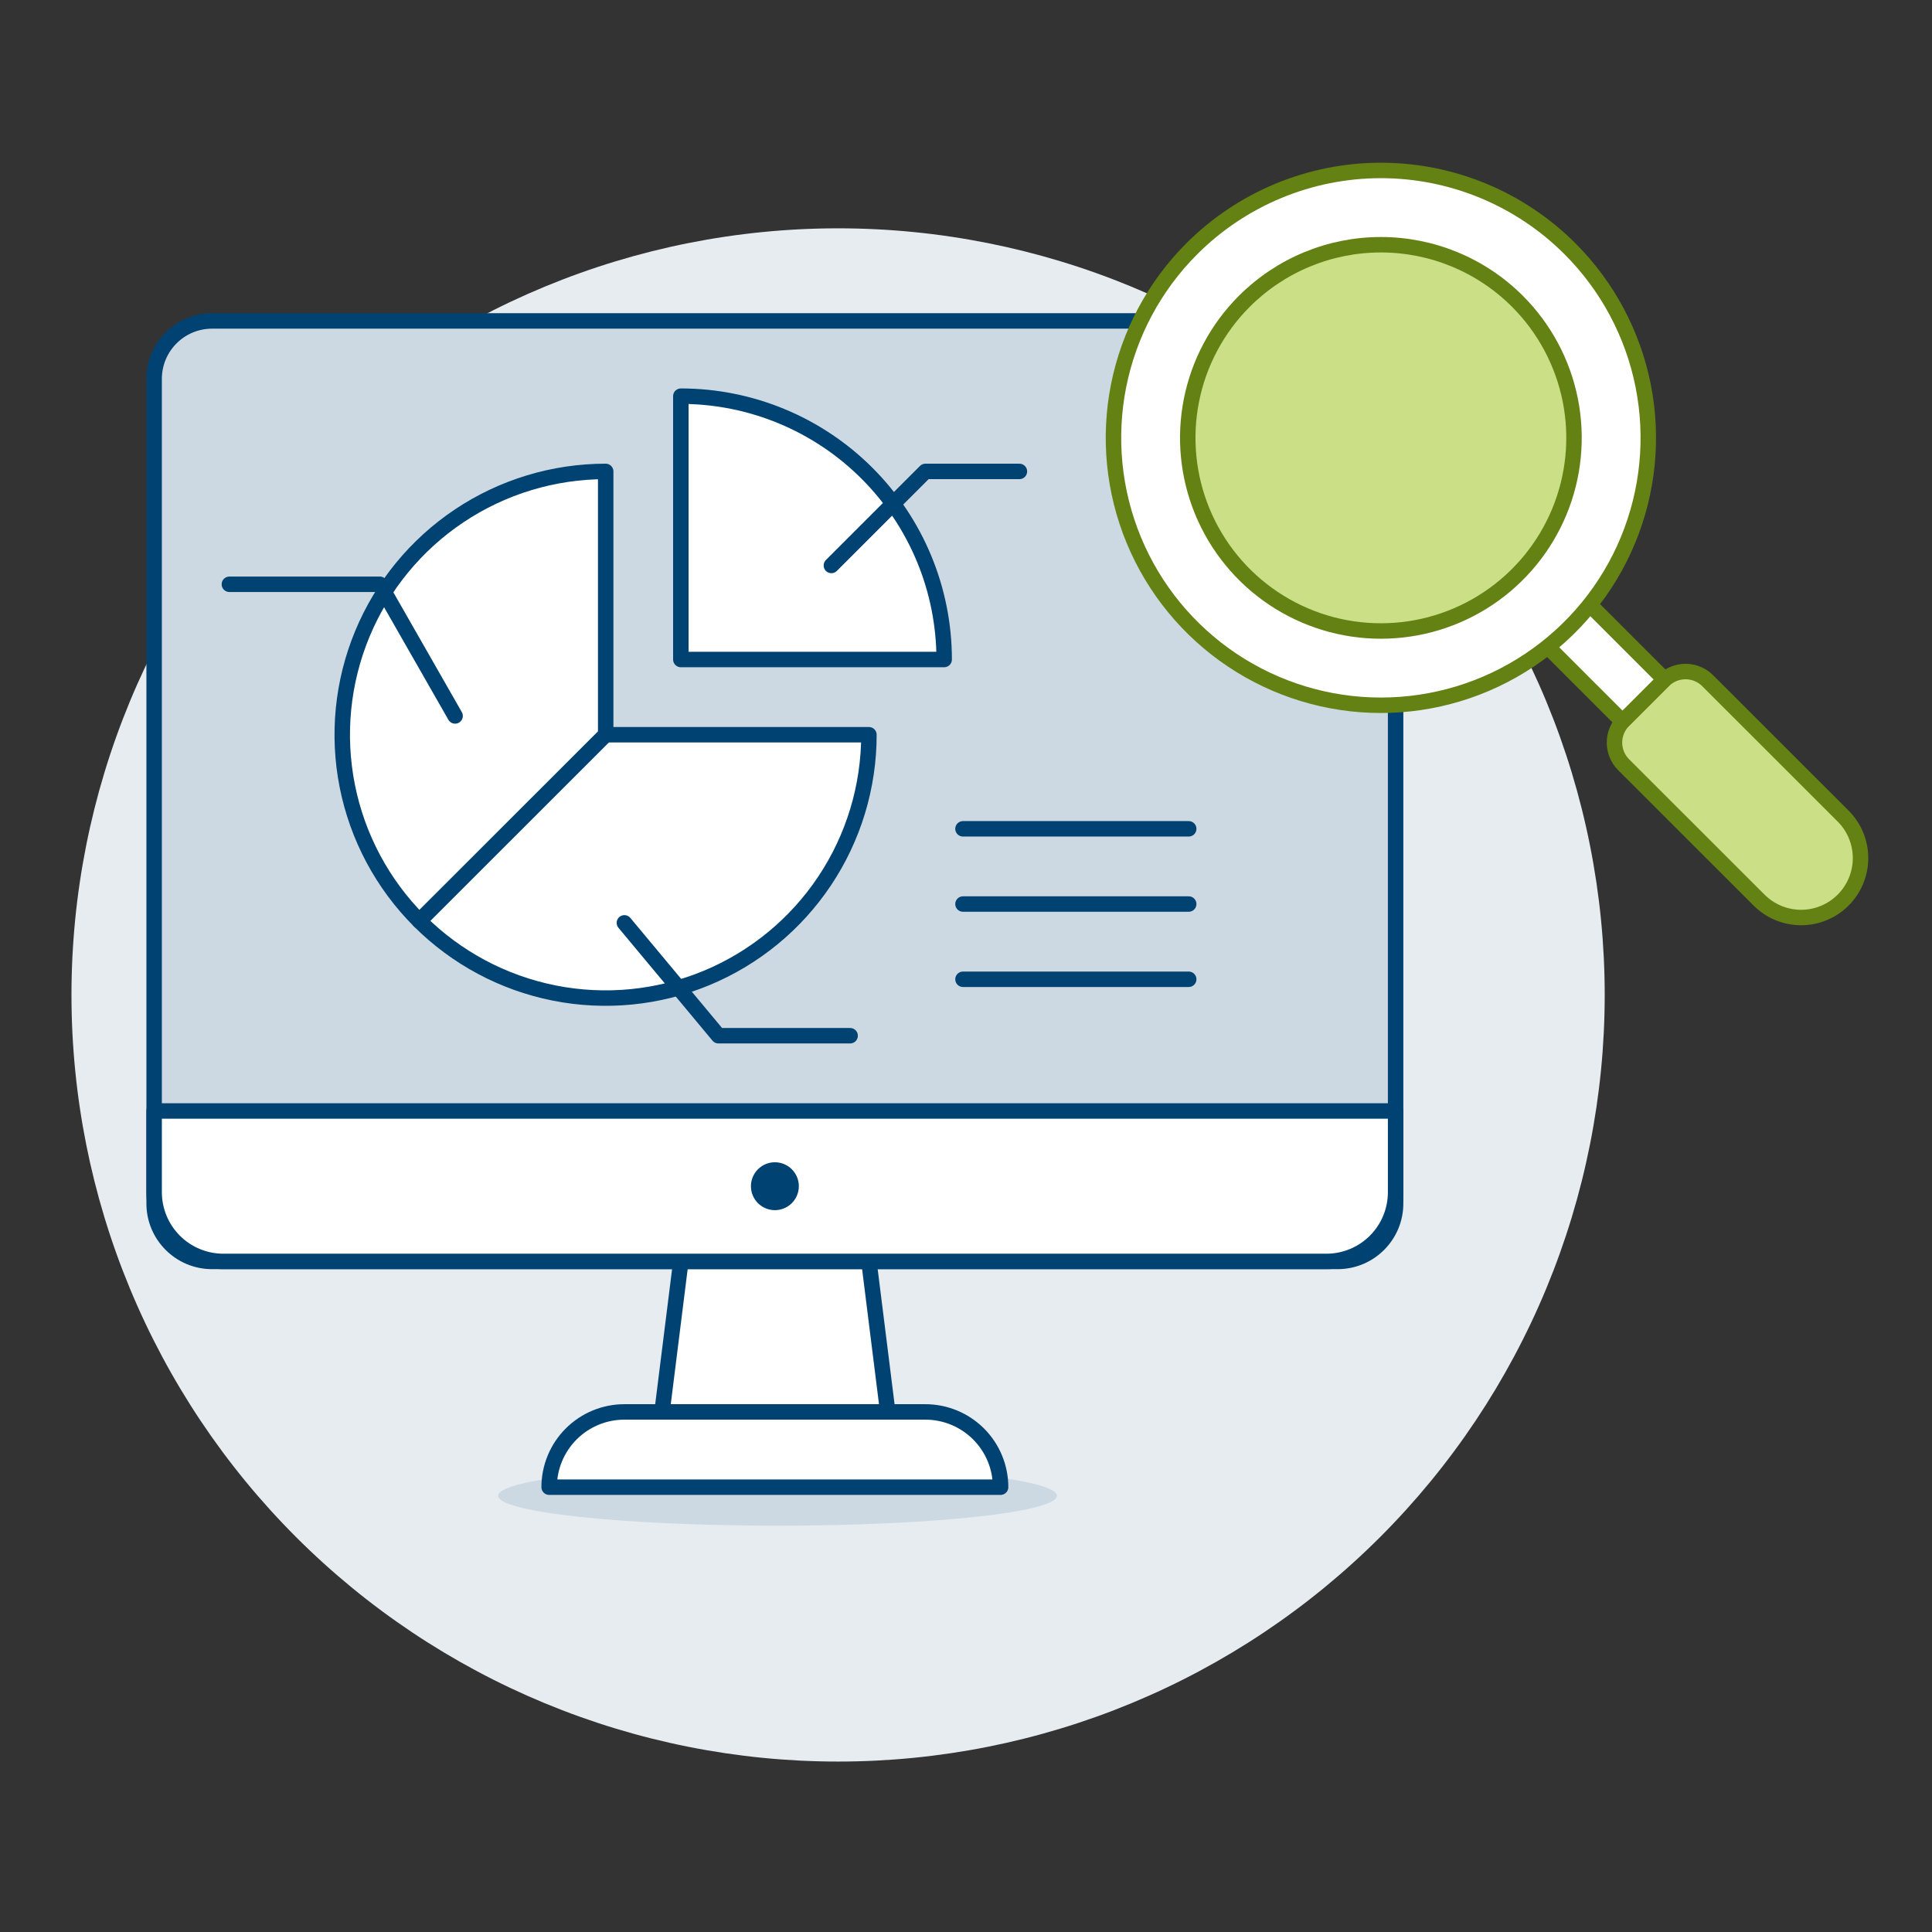 <?xml version="1.0" encoding="UTF-8"?>
<svg xmlns="http://www.w3.org/2000/svg" width="500" height="500" viewBox="0 0 500 500" fill="none">
  <rect x="0" y="0" width="500" height="500" fill="#333333" stroke="none"/>
  <path d="M18.497 257.49C18.497 283.544 23.629 309.343 33.599 333.414C43.57 357.485 58.184 379.356 76.607 397.78C95.03 416.203 116.902 430.817 140.973 440.787C165.044 450.758 190.843 455.89 216.897 455.89C242.951 455.89 268.75 450.758 292.821 440.787C316.892 430.817 338.764 416.203 357.187 397.78C375.61 379.356 390.224 357.485 400.195 333.414C410.165 309.343 415.297 283.544 415.297 257.49C415.297 231.435 410.165 205.636 400.195 181.565C390.224 157.494 375.61 135.623 357.187 117.2C338.764 98.776 316.892 84.162 292.821 74.192C268.75 64.221 242.951 59.09 216.897 59.09C190.843 59.09 165.044 64.221 140.973 74.192C116.902 84.162 95.03 98.776 76.607 117.2C58.184 135.623 43.57 157.494 33.599 181.565C23.629 205.636 18.497 231.435 18.497 257.49Z" fill="#E7ECF1"></path>
  <path d="M128.91 387.098C128.91 388.116 130.781 389.123 134.415 390.063C138.049 391.003 143.375 391.857 150.09 392.576C156.805 393.296 164.776 393.867 173.549 394.256C182.323 394.645 191.726 394.846 201.222 394.846C210.718 394.846 220.121 394.645 228.895 394.256C237.668 393.867 245.639 393.296 252.354 392.576C259.069 391.857 264.395 391.003 268.029 390.063C271.663 389.123 273.534 388.116 273.534 387.098C273.534 386.081 271.663 385.073 268.029 384.133C264.395 383.193 259.069 382.339 252.354 381.62C245.639 380.9 237.668 380.33 228.895 379.94C220.121 379.551 210.718 379.351 201.222 379.351C191.726 379.351 182.323 379.551 173.549 379.94C164.776 380.33 156.805 380.9 150.09 381.62C143.375 382.339 138.049 383.193 134.415 384.133C130.781 385.073 128.91 386.081 128.91 387.098Z" fill="#CCD9E2"></path>
  <path d="M39.889 98.056C39.889 89.772 46.605 83.056 54.889 83.056H346.183C354.468 83.056 361.183 89.772 361.183 98.056V311.458C361.183 319.743 354.468 326.458 346.183 326.458H54.889C46.605 326.458 39.889 319.743 39.889 311.458V98.056Z" fill="#CCD9E2"></path>
  <path d="M39.889 98.056C39.889 89.772 46.605 83.056 54.889 83.056H346.183C354.468 83.056 361.183 89.772 361.183 98.056V311.458C361.183 319.743 354.468 326.458 346.183 326.458H54.889C46.605 326.458 39.889 319.743 39.889 311.458V98.056Z" stroke="#004272" stroke-width="4" stroke-linecap="round" stroke-linejoin="round"></path>
  <path d="M229.748 365.404H171.329L176.2 326.458H224.878L229.748 365.404Z" fill="white"></path>
  <path d="M229.748 365.404H171.329L176.2 326.458H224.878L229.748 365.404Z" stroke="#004272" stroke-width="4" stroke-linecap="round" stroke-linejoin="round"></path>
  <path d="M258.953 384.877H142.12C142.12 379.713 144.172 374.76 147.824 371.108C151.476 367.456 156.429 365.404 161.593 365.404H239.465C242.024 365.402 244.558 365.903 246.922 366.881C249.287 367.858 251.436 369.293 253.246 371.101C255.056 372.91 256.491 375.057 257.471 377.421C258.45 379.785 258.954 382.319 258.953 384.877Z" fill="white" stroke="#004272" stroke-width="4" stroke-linecap="round" stroke-linejoin="round"></path>
  <path d="M57.81 326.458H343.248C345.604 326.461 347.937 325.999 350.113 325.099C352.29 324.199 354.268 322.878 355.934 321.213C357.6 319.547 358.921 317.57 359.822 315.393C360.723 313.216 361.185 310.884 361.183 308.528V287.517H39.889V308.528C39.888 310.882 40.351 313.213 41.251 315.389C42.151 317.564 43.471 319.541 45.135 321.206C46.799 322.871 48.775 324.192 50.95 325.093C53.125 325.994 55.456 326.458 57.81 326.458Z" fill="white" stroke="#004272" stroke-width="4" stroke-linecap="round" stroke-linejoin="round"></path>
  <path d="M476.999 211.198C479.883 214.082 481.504 217.994 481.504 222.073C481.504 226.152 479.883 230.063 476.999 232.948C474.115 235.832 470.203 237.452 466.125 237.452C462.046 237.452 458.134 235.832 455.25 232.948L420.202 197.92C419.449 197.167 418.851 196.273 418.443 195.288C418.035 194.304 417.825 193.249 417.825 192.184C417.825 191.118 418.035 190.063 418.443 189.079C418.851 188.095 419.449 187.201 420.202 186.448L430.479 176.17C432.001 174.65 434.064 173.795 436.216 173.795C438.367 173.795 440.43 174.65 441.952 176.17L476.999 211.198Z" fill="#CBDF86" stroke="#648213" stroke-width="4" stroke-linecap="round" stroke-linejoin="round"></path>
  <path d="M392.714 159.54L403.591 148.662L430.777 175.853L419.9 186.725L392.714 159.54Z" fill="white" stroke="#648213" stroke-width="4" stroke-linecap="round" stroke-linejoin="round"></path>
  <path d="M406.309 64.382C415.988 74.061 422.579 86.392 425.249 99.817C427.919 113.242 426.548 127.157 421.31 139.802C416.072 152.448 407.201 163.257 395.82 170.861C384.439 178.465 371.059 182.524 357.371 182.524C343.684 182.524 330.303 178.465 318.923 170.861C307.542 163.257 298.671 152.448 293.433 139.802C288.195 127.157 286.824 113.242 289.494 99.817C292.164 86.392 298.755 74.061 308.434 64.382C321.413 51.404 339.016 44.112 357.371 44.112C375.726 44.112 393.33 51.404 406.309 64.382Z" fill="white" stroke="#648213" stroke-width="4" stroke-linecap="round" stroke-linejoin="round"></path>
  <path d="M392.714 77.977C399.704 84.967 404.465 93.873 406.393 103.569C408.322 113.264 407.332 123.314 403.549 132.447C399.766 141.58 393.36 149.386 385.14 154.878C376.921 160.37 367.257 163.302 357.372 163.302C347.486 163.302 337.823 160.37 329.603 154.878C321.384 149.386 314.977 141.58 311.194 132.447C307.411 123.314 306.421 113.264 308.35 103.569C310.279 93.873 315.039 84.967 322.029 77.977C326.67 73.335 332.18 69.653 338.244 67.141C344.308 64.629 350.808 63.336 357.372 63.336C363.935 63.336 370.435 64.629 376.499 67.141C382.563 69.653 388.073 73.335 392.714 77.977Z" fill="#CBDF86"></path>
  <path d="M392.714 77.977C399.704 84.967 404.465 93.873 406.393 103.569C408.322 113.264 407.332 123.314 403.549 132.447C399.766 141.58 393.36 149.386 385.14 154.878C376.921 160.37 367.257 163.302 357.372 163.302C347.486 163.302 337.823 160.37 329.603 154.878C321.384 149.386 314.977 141.58 311.194 132.447C307.411 123.314 306.421 113.264 308.35 103.569C310.279 93.873 315.039 84.967 322.029 77.977C326.67 73.335 332.18 69.653 338.244 67.141C344.308 64.629 350.808 63.336 357.372 63.336C363.935 63.336 370.435 64.629 376.499 67.141C382.563 69.653 388.073 73.335 392.714 77.977Z" stroke="#648213" stroke-width="4" stroke-linecap="round" stroke-linejoin="round"></path>
  <path d="M249.221 214.496H307.635" stroke="#004272" stroke-width="4" stroke-linecap="round" stroke-linejoin="round"></path>
  <path d="M249.221 233.964H307.635" stroke="#004272" stroke-width="4" stroke-linecap="round" stroke-linejoin="round"></path>
  <path d="M249.221 253.437H307.635" stroke="#004272" stroke-width="4" stroke-linecap="round" stroke-linejoin="round"></path>
  <path d="M176.2 102.529V170.68H244.351C244.349 152.605 237.169 135.272 224.388 122.492C211.608 109.711 194.274 102.531 176.2 102.529Z" fill="white" stroke="#004272" stroke-width="4" stroke-linecap="round" stroke-linejoin="round"></path>
  <path d="M215.161 146.341L239.5 122.002H263.823" stroke="#004272" stroke-width="4" stroke-linecap="round" stroke-linejoin="round"></path>
  <path d="M156.752 122.002C143.27 121.997 130.09 125.99 118.878 133.476C107.667 140.963 98.927 151.606 93.766 164.061C88.604 176.515 87.253 190.22 89.882 203.443C92.511 216.666 99.003 228.811 108.536 238.344L156.752 190.153V122.002Z" fill="white" stroke="#004272" stroke-width="4" stroke-linecap="round" stroke-linejoin="round"></path>
  <path d="M224.878 190.153H156.752L108.536 238.344C118.067 247.876 130.21 254.367 143.431 256.997C156.651 259.627 170.354 258.277 182.808 253.119C195.261 247.96 205.905 239.225 213.393 228.017C220.882 216.809 224.878 203.632 224.878 190.153Z" fill="white" stroke="#004272" stroke-width="4" stroke-linecap="round" stroke-linejoin="round"></path>
  <path d="M161.593 238.835L185.932 268.044H220.012" stroke="#004272" stroke-width="4" stroke-linecap="round" stroke-linejoin="round"></path>
  <path d="M117.781 185.287L98.308 151.212H59.362" stroke="#004272" stroke-width="4" stroke-linecap="round" stroke-linejoin="round"></path>
  <path d="M194.339 306.991C194.339 308.635 194.992 310.212 196.155 311.375C197.318 312.537 198.895 313.191 200.539 313.191C202.183 313.191 203.76 312.537 204.923 311.375C206.086 310.212 206.739 308.635 206.739 306.991C206.739 305.346 206.086 303.769 204.923 302.606C203.76 301.444 202.183 300.791 200.539 300.791C198.895 300.791 197.318 301.444 196.155 302.606C194.992 303.769 194.339 305.346 194.339 306.991Z" fill="#004272"></path>
</svg>
